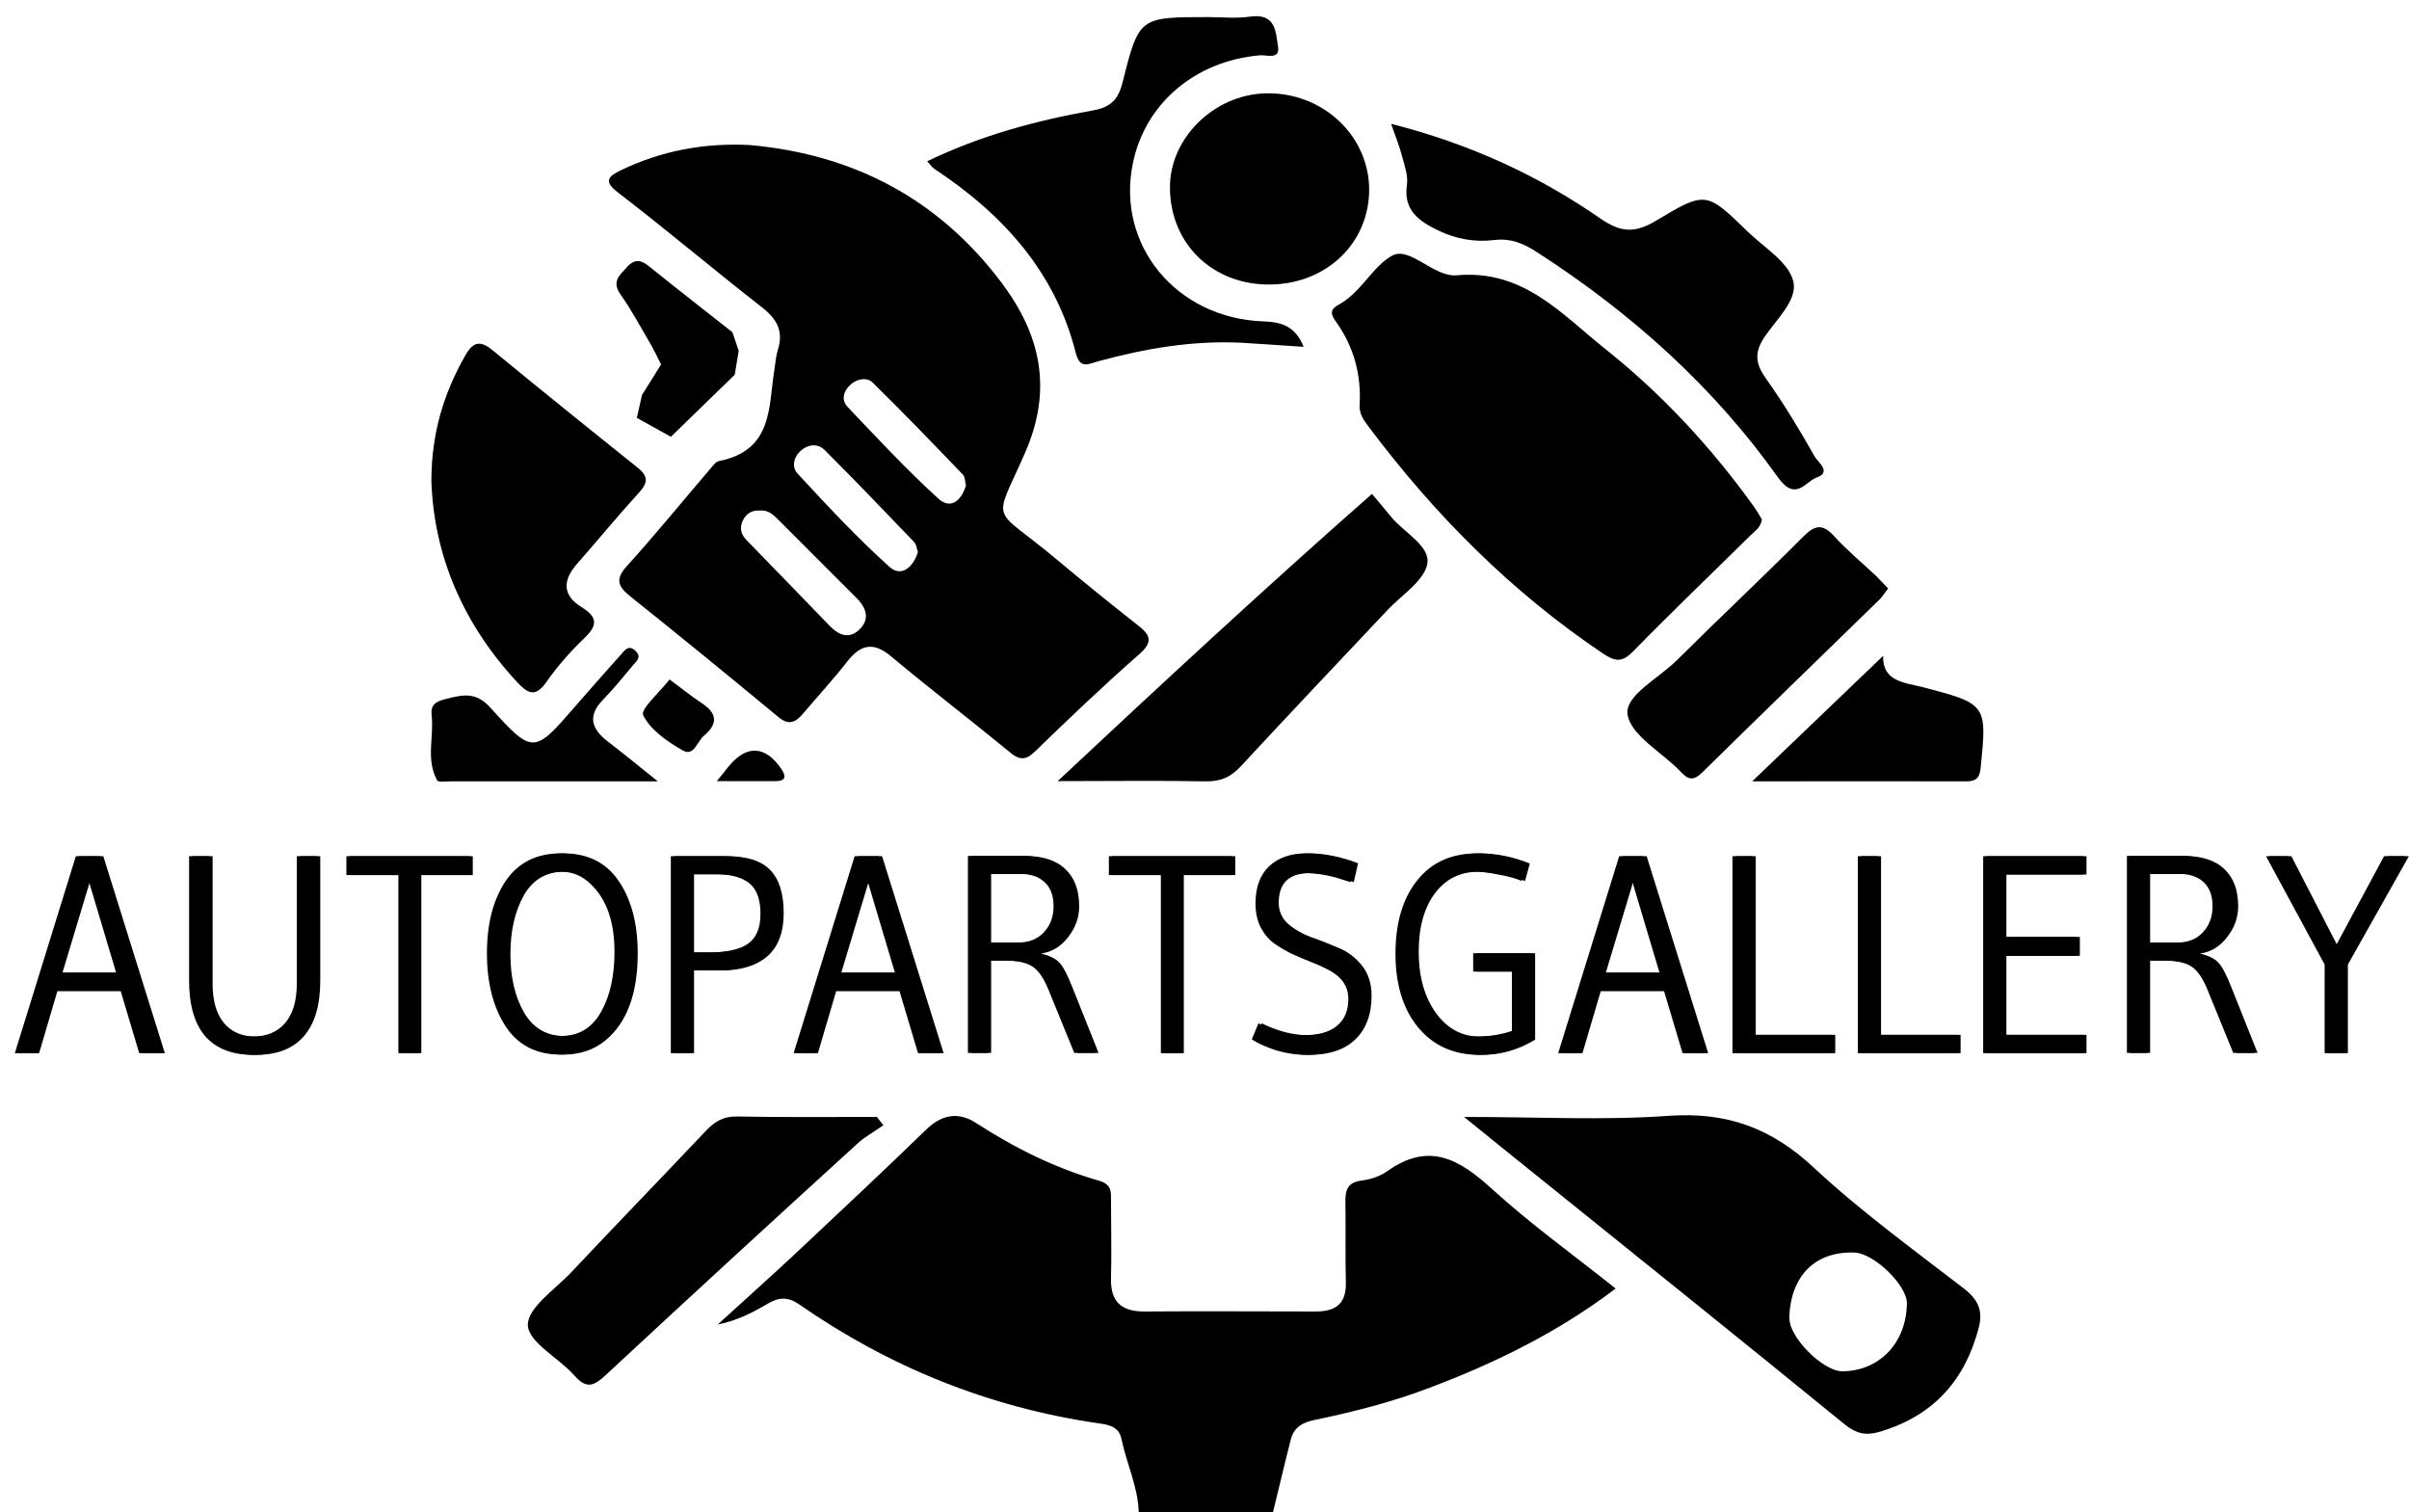 <svg width="137" height="86" viewBox="0 0 137 86" fill="none" xmlns="http://www.w3.org/2000/svg">
<g clip-path="url(#clip0_16401_20327)">
<path d="M9.184 59.889H7.917L6.862 56.353H3.076L2.035 59.889H0.844L4.313 48.689H5.685L9.184 59.889ZM6.605 55.313L4.991 49.905L3.362 55.313H6.605ZM17.089 58.929C16.476 59.633 15.576 59.985 14.389 59.985C13.203 59.985 12.298 59.633 11.674 58.929C11.061 58.215 10.754 57.158 10.754 55.761V48.689H11.901V55.953C11.901 56.903 12.112 57.639 12.534 58.161C12.966 58.684 13.575 58.945 14.359 58.945C15.153 58.945 15.772 58.689 16.214 58.177C16.657 57.654 16.878 56.913 16.878 55.953V48.689H18.024V55.761C18.024 57.158 17.712 58.215 17.089 58.929ZM22.655 59.889V49.761H19.699V48.689H26.698V49.761H23.772V59.889H22.655ZM31.869 59.969C30.492 59.969 29.451 59.431 28.747 58.353C28.044 57.265 27.692 55.884 27.692 54.209C27.692 52.535 28.044 51.169 28.747 50.113C29.461 49.057 30.502 48.529 31.869 48.529C33.247 48.529 34.293 49.057 35.007 50.113C35.721 51.169 36.078 52.535 36.078 54.209C36.078 56.502 35.464 58.156 34.237 59.169C33.584 59.703 32.794 59.969 31.869 59.969ZM31.9 49.569C30.874 49.569 30.105 50.023 29.592 50.929C29.089 51.836 28.838 52.945 28.838 54.257C28.838 55.569 29.094 56.673 29.607 57.569C30.13 58.465 30.894 58.913 31.9 58.913C32.905 58.913 33.664 58.46 34.177 57.553C34.69 56.647 34.946 55.505 34.946 54.129C34.946 52.401 34.489 51.111 33.574 50.257C33.101 49.798 32.543 49.569 31.9 49.569ZM40.82 55.185H39.282V59.889H38.15V48.689H41.167C42.293 48.689 43.108 48.95 43.61 49.473C44.123 49.996 44.38 50.812 44.38 51.921C44.38 53.02 44.068 53.841 43.444 54.385C42.821 54.919 41.946 55.185 40.82 55.185ZM40.654 49.713H39.282V54.161H40.277C41.313 54.161 42.067 53.996 42.539 53.665C43.012 53.334 43.248 52.769 43.248 51.969C43.248 51.158 43.042 50.583 42.63 50.241C42.218 49.889 41.559 49.713 40.654 49.713ZM53.475 59.889H52.208L51.152 56.353H47.366L46.325 59.889H45.134L48.603 48.689H49.975L53.475 59.889ZM50.895 55.313L49.282 49.905L47.653 55.313H50.895ZM57.111 54.625H56.176V59.873H55.045V48.673H58.091C59.117 48.673 59.886 48.924 60.399 49.425C60.922 49.916 61.183 50.62 61.183 51.537C61.183 52.177 60.972 52.764 60.55 53.297C60.138 53.831 59.625 54.14 59.011 54.225C59.504 54.343 59.851 54.513 60.052 54.737C60.263 54.95 60.51 55.414 60.791 56.129L62.284 59.873H61.093L59.63 56.289C59.358 55.617 59.052 55.175 58.71 54.961C58.378 54.737 57.845 54.625 57.111 54.625ZM58.031 49.697H56.176V53.601H57.88C58.504 53.601 58.996 53.409 59.358 53.025C59.73 52.63 59.916 52.135 59.916 51.537C59.916 50.94 59.75 50.486 59.419 50.177C59.087 49.857 58.624 49.697 58.031 49.697ZM66.018 59.889V49.761H63.062V48.689H70.06V49.761H67.134V59.889H66.018ZM77.042 49.089L76.8 50.161L75.926 49.889C75.302 49.729 74.764 49.649 74.312 49.649C73.125 49.649 72.532 50.209 72.532 51.329C72.532 51.82 72.713 52.225 73.075 52.545C73.437 52.855 73.874 53.105 74.387 53.297C74.91 53.478 75.428 53.681 75.941 53.905C76.463 54.118 76.906 54.455 77.268 54.913C77.63 55.361 77.811 55.932 77.811 56.625C77.811 57.681 77.504 58.508 76.891 59.105C76.278 59.692 75.408 59.985 74.282 59.985C73.719 59.985 73.15 59.9 72.577 59.729C72.014 59.548 71.552 59.34 71.19 59.105L71.567 58.193C72.482 58.641 73.347 58.865 74.161 58.865C74.986 58.865 75.609 58.689 76.031 58.337C76.463 57.985 76.68 57.473 76.68 56.801C76.68 56.118 76.333 55.585 75.639 55.201C75.327 55.031 74.98 54.87 74.598 54.721C74.226 54.572 73.849 54.412 73.467 54.241C73.095 54.06 72.753 53.857 72.442 53.633C72.14 53.409 71.888 53.105 71.687 52.721C71.496 52.337 71.401 51.889 71.401 51.377C71.401 50.46 71.657 49.756 72.17 49.265C72.693 48.775 73.392 48.529 74.266 48.529C75.141 48.529 76.066 48.716 77.042 49.089ZM84.127 59.985C82.669 59.985 81.508 59.462 80.643 58.417C79.788 57.372 79.361 55.98 79.361 54.241C79.361 52.492 79.768 51.105 80.583 50.081C81.397 49.047 82.534 48.529 83.992 48.529C84.917 48.529 85.857 48.721 86.812 49.105L86.54 50.097C86.199 49.948 85.751 49.825 85.198 49.729C84.645 49.623 84.218 49.569 83.916 49.569C82.86 49.569 82.026 49.98 81.412 50.801C80.799 51.623 80.492 52.732 80.492 54.129C80.492 55.526 80.814 56.678 81.458 57.585C82.111 58.492 82.946 58.945 83.961 58.945C84.675 58.945 85.349 58.839 85.982 58.625V55.249H83.78V54.209H87.114V59.121C86.168 59.697 85.173 59.985 84.127 59.985ZM96.955 59.889H95.688L94.632 56.353H90.846L89.806 59.889H88.614L92.083 48.689H93.456L96.955 59.889ZM94.376 55.313L92.762 49.905L91.133 55.313H94.376ZM104.181 59.889H98.525V48.689H99.656V58.849H104.181V59.889ZM111.31 59.889H105.654V48.689H106.785V58.849H111.31V59.889ZM118.469 59.889H112.783V48.689H118.469V49.729H113.914V53.281H118.092V54.353H113.914V58.849H118.469V59.889ZM123.024 54.625H122.088V59.873H120.957V48.673H124.004C125.03 48.673 125.799 48.924 126.311 49.425C126.834 49.916 127.096 50.62 127.096 51.537C127.096 52.177 126.885 52.764 126.462 53.297C126.05 53.831 125.537 54.14 124.924 54.225C125.417 54.343 125.763 54.513 125.965 54.737C126.176 54.95 126.422 55.414 126.704 56.129L128.197 59.873H127.005L125.542 56.289C125.271 55.617 124.964 55.175 124.622 54.961C124.291 54.737 123.758 54.625 123.024 54.625ZM123.944 49.697H122.088V53.601H123.793C124.416 53.601 124.909 53.409 125.271 53.025C125.643 52.63 125.829 52.135 125.829 51.537C125.829 50.94 125.663 50.486 125.331 50.177C124.999 49.857 124.537 49.697 123.944 49.697ZM136.803 48.689L133.334 54.849V59.889H132.202V54.849L128.869 48.689H130.121L132.791 53.873L135.581 48.689H136.803Z" fill="black"/>
<path d="M9.374 59.889H8.107L7.051 56.353H3.266L2.225 59.889H1.033L4.502 48.689H5.875L9.374 59.889ZM6.795 55.313L5.181 49.905L3.552 55.313H6.795ZM17.279 58.929C16.666 59.633 15.766 59.985 14.579 59.985C13.393 59.985 12.488 59.633 11.864 58.929C11.251 58.215 10.944 57.158 10.944 55.761V48.689H12.091V55.953C12.091 56.903 12.302 57.639 12.724 58.161C13.156 58.684 13.765 58.945 14.549 58.945C15.343 58.945 15.962 58.689 16.404 58.177C16.846 57.654 17.068 56.913 17.068 55.953V48.689H18.214V55.761C18.214 57.158 17.902 58.215 17.279 58.929ZM22.845 59.889V49.761H19.889V48.689H26.887V49.761H23.962V59.889H22.845ZM32.059 59.969C30.682 59.969 29.641 59.431 28.937 58.353C28.233 57.265 27.881 55.884 27.881 54.209C27.881 52.535 28.233 51.169 28.937 50.113C29.651 49.057 30.692 48.529 32.059 48.529C33.437 48.529 34.483 49.057 35.197 50.113C35.91 51.169 36.267 52.535 36.267 54.209C36.267 56.502 35.654 58.156 34.427 59.169C33.774 59.703 32.984 59.969 32.059 59.969ZM32.09 49.569C31.064 49.569 30.295 50.023 29.782 50.929C29.279 51.836 29.028 52.945 29.028 54.257C29.028 55.569 29.284 56.673 29.797 57.569C30.32 58.465 31.084 58.913 32.09 58.913C33.095 58.913 33.854 58.46 34.367 57.553C34.88 56.647 35.136 55.505 35.136 54.129C35.136 52.401 34.679 51.111 33.764 50.257C33.291 49.798 32.733 49.569 32.09 49.569ZM41.01 55.185H39.471V59.889H38.34V48.689H41.357C42.483 48.689 43.297 48.95 43.8 49.473C44.313 49.996 44.569 50.812 44.569 51.921C44.569 53.02 44.258 53.841 43.634 54.385C43.011 54.919 42.136 55.185 41.01 55.185ZM40.844 49.713H39.471V54.161H40.467C41.503 54.161 42.257 53.996 42.729 53.665C43.202 53.334 43.438 52.769 43.438 51.969C43.438 51.158 43.232 50.583 42.82 50.241C42.408 49.889 41.749 49.713 40.844 49.713ZM53.664 59.889H52.398L51.342 56.353H47.556L46.515 59.889H45.324L48.793 48.689H50.165L53.664 59.889ZM51.085 55.313L49.471 49.905L47.843 55.313H51.085ZM57.301 54.625H56.366V59.873H55.234V48.673H58.281C59.307 48.673 60.076 48.924 60.589 49.425C61.112 49.916 61.373 50.62 61.373 51.537C61.373 52.177 61.162 52.764 60.74 53.297C60.327 53.831 59.815 54.14 59.201 54.225C59.694 54.343 60.041 54.513 60.242 54.737C60.453 54.95 60.7 55.414 60.981 56.129L62.474 59.873H61.283L59.82 56.289C59.548 55.617 59.242 55.175 58.9 54.961C58.568 54.737 58.035 54.625 57.301 54.625ZM58.221 49.697H56.366V53.601H58.07C58.694 53.601 59.186 53.409 59.548 53.025C59.92 52.63 60.106 52.135 60.106 51.537C60.106 50.94 59.94 50.486 59.608 50.177C59.277 49.857 58.814 49.697 58.221 49.697ZM66.208 59.889V49.761H63.252V48.689H70.25V49.761H67.324V59.889H66.208ZM77.232 49.089L76.99 50.161L76.115 49.889C75.492 49.729 74.954 49.649 74.502 49.649C73.315 49.649 72.722 50.209 72.722 51.329C72.722 51.82 72.903 52.225 73.265 52.545C73.627 52.855 74.064 53.105 74.577 53.297C75.1 53.478 75.618 53.681 76.131 53.905C76.653 54.118 77.096 54.455 77.458 54.913C77.82 55.361 78.001 55.932 78.001 56.625C78.001 57.681 77.694 58.508 77.081 59.105C76.467 59.692 75.598 59.985 74.472 59.985C73.908 59.985 73.34 59.9 72.767 59.729C72.204 59.548 71.742 59.34 71.38 59.105L71.757 58.193C72.672 58.641 73.536 58.865 74.351 58.865C75.175 58.865 75.799 58.689 76.221 58.337C76.653 57.985 76.87 57.473 76.87 56.801C76.87 56.118 76.523 55.585 75.829 55.201C75.517 55.031 75.17 54.87 74.788 54.721C74.416 54.572 74.039 54.412 73.657 54.241C73.285 54.06 72.943 53.857 72.631 53.633C72.33 53.409 72.078 53.105 71.877 52.721C71.686 52.337 71.591 51.889 71.591 51.377C71.591 50.46 71.847 49.756 72.36 49.265C72.883 48.775 73.582 48.529 74.456 48.529C75.331 48.529 76.256 48.716 77.232 49.089ZM84.317 59.985C82.859 59.985 81.698 59.462 80.833 58.417C79.978 57.372 79.551 55.98 79.551 54.241C79.551 52.492 79.958 51.105 80.773 50.081C81.587 49.047 82.723 48.529 84.181 48.529C85.106 48.529 86.047 48.721 87.002 49.105L86.73 50.097C86.388 49.948 85.941 49.825 85.388 49.729C84.835 49.623 84.408 49.569 84.106 49.569C83.05 49.569 82.216 49.98 81.602 50.801C80.989 51.623 80.682 52.732 80.682 54.129C80.682 55.526 81.004 56.678 81.647 57.585C82.301 58.492 83.136 58.945 84.151 58.945C84.865 58.945 85.539 58.839 86.172 58.625V55.249H83.97V54.209H87.303V59.121C86.358 59.697 85.363 59.985 84.317 59.985ZM97.145 59.889H95.878L94.822 56.353H91.036L89.996 59.889H88.804L92.273 48.689H93.645L97.145 59.889ZM94.566 55.313L92.952 49.905L91.323 55.313H94.566ZM104.371 59.889H98.715V48.689H99.846V58.849H104.371V59.889ZM111.5 59.889H105.844V48.689H106.975V58.849H111.5V59.889ZM118.659 59.889H112.973V48.689H118.659V49.729H114.104V53.281H118.282V54.353H114.104V58.849H118.659V59.889ZM123.213 54.625H122.278V59.873H121.147V48.673H124.194C125.219 48.673 125.989 48.924 126.501 49.425C127.024 49.916 127.286 50.62 127.286 51.537C127.286 52.177 127.074 52.764 126.652 53.297C126.24 53.831 125.727 54.14 125.114 54.225C125.607 54.343 125.953 54.513 126.154 54.737C126.366 54.95 126.612 55.414 126.893 56.129L128.387 59.873H127.195L125.732 56.289C125.461 55.617 125.154 55.175 124.812 54.961C124.48 54.737 123.947 54.625 123.213 54.625ZM124.133 49.697H122.278V53.601H123.983C124.606 53.601 125.099 53.409 125.461 53.025C125.833 52.63 126.019 52.135 126.019 51.537C126.019 50.94 125.853 50.486 125.521 50.177C125.189 49.857 124.727 49.697 124.133 49.697ZM136.993 48.689L133.524 54.849V59.889H132.392V54.849L129.059 48.689H130.311L132.981 53.873L135.771 48.689H136.993Z" fill="black"/>
</g>
<g clip-path="url(#clip1_16401_20327)">
<path d="M64.76 86C64.72 84.555 64.071 83.237 63.779 81.831C63.634 81.101 63.011 81.012 62.455 80.935C56.214 80.027 50.556 77.725 45.441 74.169C44.832 73.747 44.302 73.76 43.693 74.118C42.818 74.63 41.917 75.103 40.817 75.32C42.261 74.003 43.732 72.686 45.163 71.355C47.681 68.989 50.198 66.636 52.676 64.231C53.564 63.374 54.505 63.208 55.511 63.861C57.684 65.267 59.977 66.418 62.481 67.135C63.223 67.352 63.183 67.749 63.183 68.26C63.183 69.744 63.223 71.24 63.183 72.724C63.157 74.016 63.766 74.591 65.105 74.579C68.351 74.553 71.597 74.579 74.83 74.579C76.022 74.579 76.579 74.08 76.539 72.903C76.499 71.368 76.539 69.821 76.513 68.286C76.513 67.634 76.659 67.237 77.427 67.135C77.93 67.071 78.487 66.892 78.898 66.598C81.269 64.909 82.992 65.92 84.847 67.608C87.033 69.603 89.458 71.343 91.883 73.274C88.61 75.755 85.059 77.495 81.309 78.914C79.189 79.72 77.003 80.283 74.777 80.743C74.061 80.884 73.585 81.178 73.412 81.843C73.055 83.225 72.737 84.619 72.392 86H64.734H64.76Z" fill="black"/>
<path d="M42.659 8.25C48.648 8.787 53.444 11.396 56.969 16.09C59.182 19.044 59.871 22.127 58.307 25.721C56.465 29.929 56.333 28.675 60.043 31.77C61.567 33.049 63.117 34.303 64.68 35.531C65.37 36.068 65.635 36.452 64.813 37.181C62.773 38.971 60.798 40.851 58.85 42.744C58.307 43.269 57.95 43.217 57.406 42.757C55.18 40.928 52.888 39.176 50.688 37.334C49.668 36.477 48.953 36.643 48.184 37.615C47.389 38.639 46.502 39.598 45.667 40.583C45.23 41.094 44.845 41.273 44.236 40.749C41.453 38.447 38.657 36.157 35.835 33.906C35.12 33.331 34.987 32.922 35.65 32.192C37.293 30.376 38.83 28.483 40.42 26.629C40.552 26.475 40.698 26.258 40.883 26.22C43.997 25.606 43.693 23.099 44.05 20.95C44.103 20.592 44.13 20.234 44.236 19.901C44.554 18.891 44.236 18.187 43.374 17.509C40.605 15.348 37.929 13.084 35.146 10.948C34.338 10.322 34.55 10.053 35.279 9.695C37.611 8.569 40.075 8.109 42.685 8.25H42.659ZM52.199 31.387C52.133 31.195 52.12 30.965 51.987 30.824C50.304 29.072 48.621 27.307 46.899 25.593C46.541 25.235 46.025 25.235 45.6 25.58C45.123 25.964 45.004 26.552 45.362 26.936C47.045 28.752 48.741 30.581 50.596 32.244C51.272 32.845 51.947 32.231 52.199 31.399V31.387ZM43.202 29.033C42.791 29.008 42.487 29.174 42.288 29.519C42.023 29.98 42.116 30.389 42.5 30.76C44.063 32.359 45.614 33.97 47.164 35.569C47.641 36.068 48.224 36.375 48.82 35.85C49.509 35.236 49.284 34.571 48.688 33.983C47.217 32.512 45.746 31.041 44.276 29.57C43.971 29.264 43.679 28.982 43.202 29.033ZM54.928 27.588C54.876 27.383 54.889 27.128 54.77 27C53.074 25.235 51.377 23.47 49.629 21.756C49.31 21.436 48.714 21.526 48.33 21.909C47.932 22.293 47.853 22.779 48.211 23.15C49.894 24.915 51.563 26.718 53.365 28.355C54.094 29.02 54.703 28.419 54.942 27.575L54.928 27.588Z" fill="black"/>
<path d="M100.204 29.494C100.151 30.005 99.806 30.184 99.555 30.44C97.329 32.64 95.063 34.802 92.876 37.04C92.267 37.667 91.883 37.641 91.167 37.168C85.92 33.638 81.588 29.264 77.851 24.288C77.573 23.917 77.294 23.546 77.321 23.048C77.427 21.308 76.99 19.697 75.956 18.264C75.651 17.829 75.651 17.586 76.142 17.318C77.414 16.627 78.076 15.118 79.189 14.529C80.196 14.005 81.534 15.77 82.846 15.655C86.649 15.31 88.835 17.893 91.3 19.85C94.546 22.434 97.342 25.465 99.74 28.803C99.912 29.046 100.071 29.315 100.177 29.506L100.204 29.494Z" fill="black"/>
<path d="M83.244 63.515C87.431 63.515 91.194 63.72 94.917 63.451C98.243 63.221 100.76 64.168 103.145 66.393C105.809 68.874 108.803 71.049 111.705 73.287C112.526 73.926 112.778 74.566 112.526 75.525C111.745 78.48 109.982 80.5 106.895 81.421C106.1 81.651 105.557 81.523 104.908 80.999C99.356 76.472 93.764 71.982 88.173 67.48C86.636 66.252 85.112 65.012 83.244 63.502V63.515ZM101.767 74.962C101.741 76.049 103.689 77.993 104.788 77.981C106.895 77.955 108.419 76.356 108.445 74.118C108.459 73.095 106.577 71.266 105.464 71.228C103.212 71.151 101.82 72.558 101.754 74.975L101.767 74.962Z" fill="black"/>
<path d="M79.136 7.047C83.641 8.198 87.523 10.002 91.061 12.457C92.201 13.238 93.009 13.25 94.162 12.56C97.01 10.846 97.05 10.897 99.382 13.161C100.31 14.069 101.701 14.888 101.979 15.975C102.271 17.087 100.946 18.213 100.27 19.287C99.753 20.119 99.873 20.745 100.429 21.526C101.449 22.958 102.35 24.454 103.211 25.977C103.37 26.271 104.192 26.846 103.317 27.153C102.681 27.371 102.125 28.56 101.118 27.153C97.448 21.986 92.77 17.791 87.365 14.312C86.609 13.826 85.907 13.545 85.006 13.647C83.88 13.788 82.806 13.596 81.773 13.097C80.66 12.56 79.812 11.933 80.011 10.526C80.09 10.002 79.878 9.413 79.733 8.876C79.6 8.352 79.388 7.827 79.123 7.073L79.136 7.047Z" fill="black"/>
<path d="M74.115 19.722C72.895 19.645 71.756 19.556 70.63 19.492C67.847 19.351 65.144 19.812 62.468 20.541C61.911 20.694 61.421 21.014 61.182 20.08C60.03 15.502 57.075 12.202 53.14 9.605C53.02 9.529 52.928 9.388 52.729 9.17C55.75 7.712 58.917 6.855 62.15 6.28C63.236 6.088 63.62 5.602 63.859 4.617C64.773 0.972 64.813 0.972 68.695 0.972C69.49 0.972 70.299 1.062 71.08 0.946C72.578 0.729 72.551 1.842 72.683 2.66C72.803 3.415 72.021 3.108 71.637 3.146C67.98 3.466 65.131 5.871 64.429 9.273C63.462 13.915 66.88 18.111 71.875 18.277C72.975 18.315 73.677 18.61 74.128 19.697L74.115 19.722Z" fill="black"/>
<path d="M24.533 27.358C24.533 24.672 25.222 22.408 26.428 20.272C26.825 19.556 27.209 19.262 27.978 19.889C30.721 22.14 33.49 24.378 36.259 26.59C36.948 27.14 36.803 27.511 36.286 28.074C35.093 29.379 33.98 30.747 32.814 32.065C32.006 32.985 31.966 33.842 33.066 34.52C33.993 35.096 33.993 35.556 33.238 36.285C32.443 37.04 31.715 37.871 31.092 38.754C30.482 39.636 30.072 39.495 29.422 38.805C26.335 35.48 24.679 31.604 24.533 27.371V27.358Z" fill="black"/>
<path d="M60.136 44.432C66.231 38.728 72.034 33.356 78.023 28.087C78.407 28.547 78.752 28.944 79.07 29.34C79.799 30.261 81.323 31.016 81.177 32.026C81.031 32.998 79.733 33.817 78.911 34.687C76.129 37.641 73.333 40.583 70.577 43.563C70.007 44.19 69.397 44.458 68.523 44.432C65.886 44.381 63.236 44.42 60.123 44.42L60.136 44.432Z" fill="black"/>
<path d="M50.238 63.988C49.734 64.347 49.178 64.641 48.741 65.05C43.958 69.411 39.188 73.785 34.444 78.198C33.782 78.812 33.358 79.004 32.682 78.237C31.794 77.226 30.058 76.344 30.018 75.359C29.992 74.374 31.569 73.325 32.496 72.34C35.027 69.654 37.597 66.994 40.142 64.308C40.632 63.797 41.109 63.477 41.904 63.49C44.554 63.541 47.204 63.515 49.867 63.515C49.986 63.669 50.119 63.835 50.238 63.988Z" fill="black"/>
<path d="M72.273 16.179C69 16.23 66.562 13.903 66.535 10.692C66.509 7.879 69.013 5.397 71.955 5.308C75.161 5.218 77.811 7.648 77.864 10.705C77.904 13.762 75.493 16.128 72.273 16.179Z" fill="black"/>
<path d="M107.372 33.471C107.2 33.689 107.067 33.906 106.895 34.085C103.529 37.372 100.151 40.634 96.799 43.934C96.255 44.458 95.977 44.305 95.553 43.857C94.506 42.77 92.731 41.81 92.558 40.621C92.4 39.547 94.347 38.562 95.368 37.539C97.739 35.185 100.177 32.896 102.536 30.53C103.198 29.865 103.635 29.75 104.311 30.491C105.04 31.297 105.901 32.001 106.696 32.755C106.921 32.973 107.12 33.203 107.385 33.471H107.372Z" fill="black"/>
<path d="M99.647 44.432C102.231 41.951 104.629 39.662 107.094 37.296C107.054 38.767 108.3 38.805 109.333 39.074C112.99 40.02 113.003 40.071 112.646 43.614C112.593 44.177 112.447 44.432 111.811 44.432C107.796 44.42 103.795 44.432 99.647 44.432Z" fill="black"/>
<path d="M37.425 44.432C33.185 44.432 29.409 44.432 25.633 44.432C25.368 44.432 24.93 44.496 24.864 44.381C24.202 43.192 24.692 41.9 24.546 40.659C24.48 40.097 24.771 39.892 25.341 39.751C26.308 39.508 27.05 39.316 27.885 40.237C30.297 42.91 30.376 42.872 32.708 40.173C33.556 39.189 34.431 38.217 35.292 37.245C35.531 36.976 35.756 36.618 36.166 37.04C36.498 37.372 36.193 37.603 36.008 37.82C35.438 38.498 34.881 39.189 34.272 39.815C33.41 40.711 33.636 41.44 34.537 42.143C35.398 42.808 36.233 43.486 37.425 44.445V44.432Z" fill="black"/>
<path d="M37.597 20.733C37.399 20.336 37.227 19.965 37.028 19.62C36.458 18.648 35.928 17.65 35.279 16.729C34.775 16 35.239 15.655 35.663 15.182C36.153 14.645 36.524 14.824 36.988 15.207C38.525 16.448 41.652 18.891 41.652 18.891L42.01 19.952L41.785 21.308L38.154 24.838L36.219 23.764L36.511 22.459C36.511 22.459 37.213 21.334 37.584 20.745L37.597 20.733Z" fill="black"/>
<path d="M38.075 38.639C38.711 39.099 39.267 39.559 39.863 39.956C40.751 40.519 40.883 41.12 40.049 41.823C39.651 42.143 39.466 43.038 38.843 42.68C37.955 42.181 37.001 41.516 36.577 40.672C36.405 40.327 37.518 39.368 38.075 38.639Z" fill="black"/>
<path d="M40.764 44.42C41.109 43.998 41.268 43.806 41.413 43.614C42.447 42.322 43.547 42.386 44.461 43.767C44.766 44.241 44.593 44.42 44.09 44.42C43.083 44.42 42.076 44.42 40.764 44.42Z" fill="black"/>
</g>
<defs>
<clipPath id="clip0_16401_20327">
<rect width="137" height="12" fill="white" transform="translate(0 48)"/>
</clipPath>
<clipPath id="clip1_16401_20327">
<rect width="106" height="86" fill="white" transform="translate(16)"/>
</clipPath>
</defs>
</svg>
